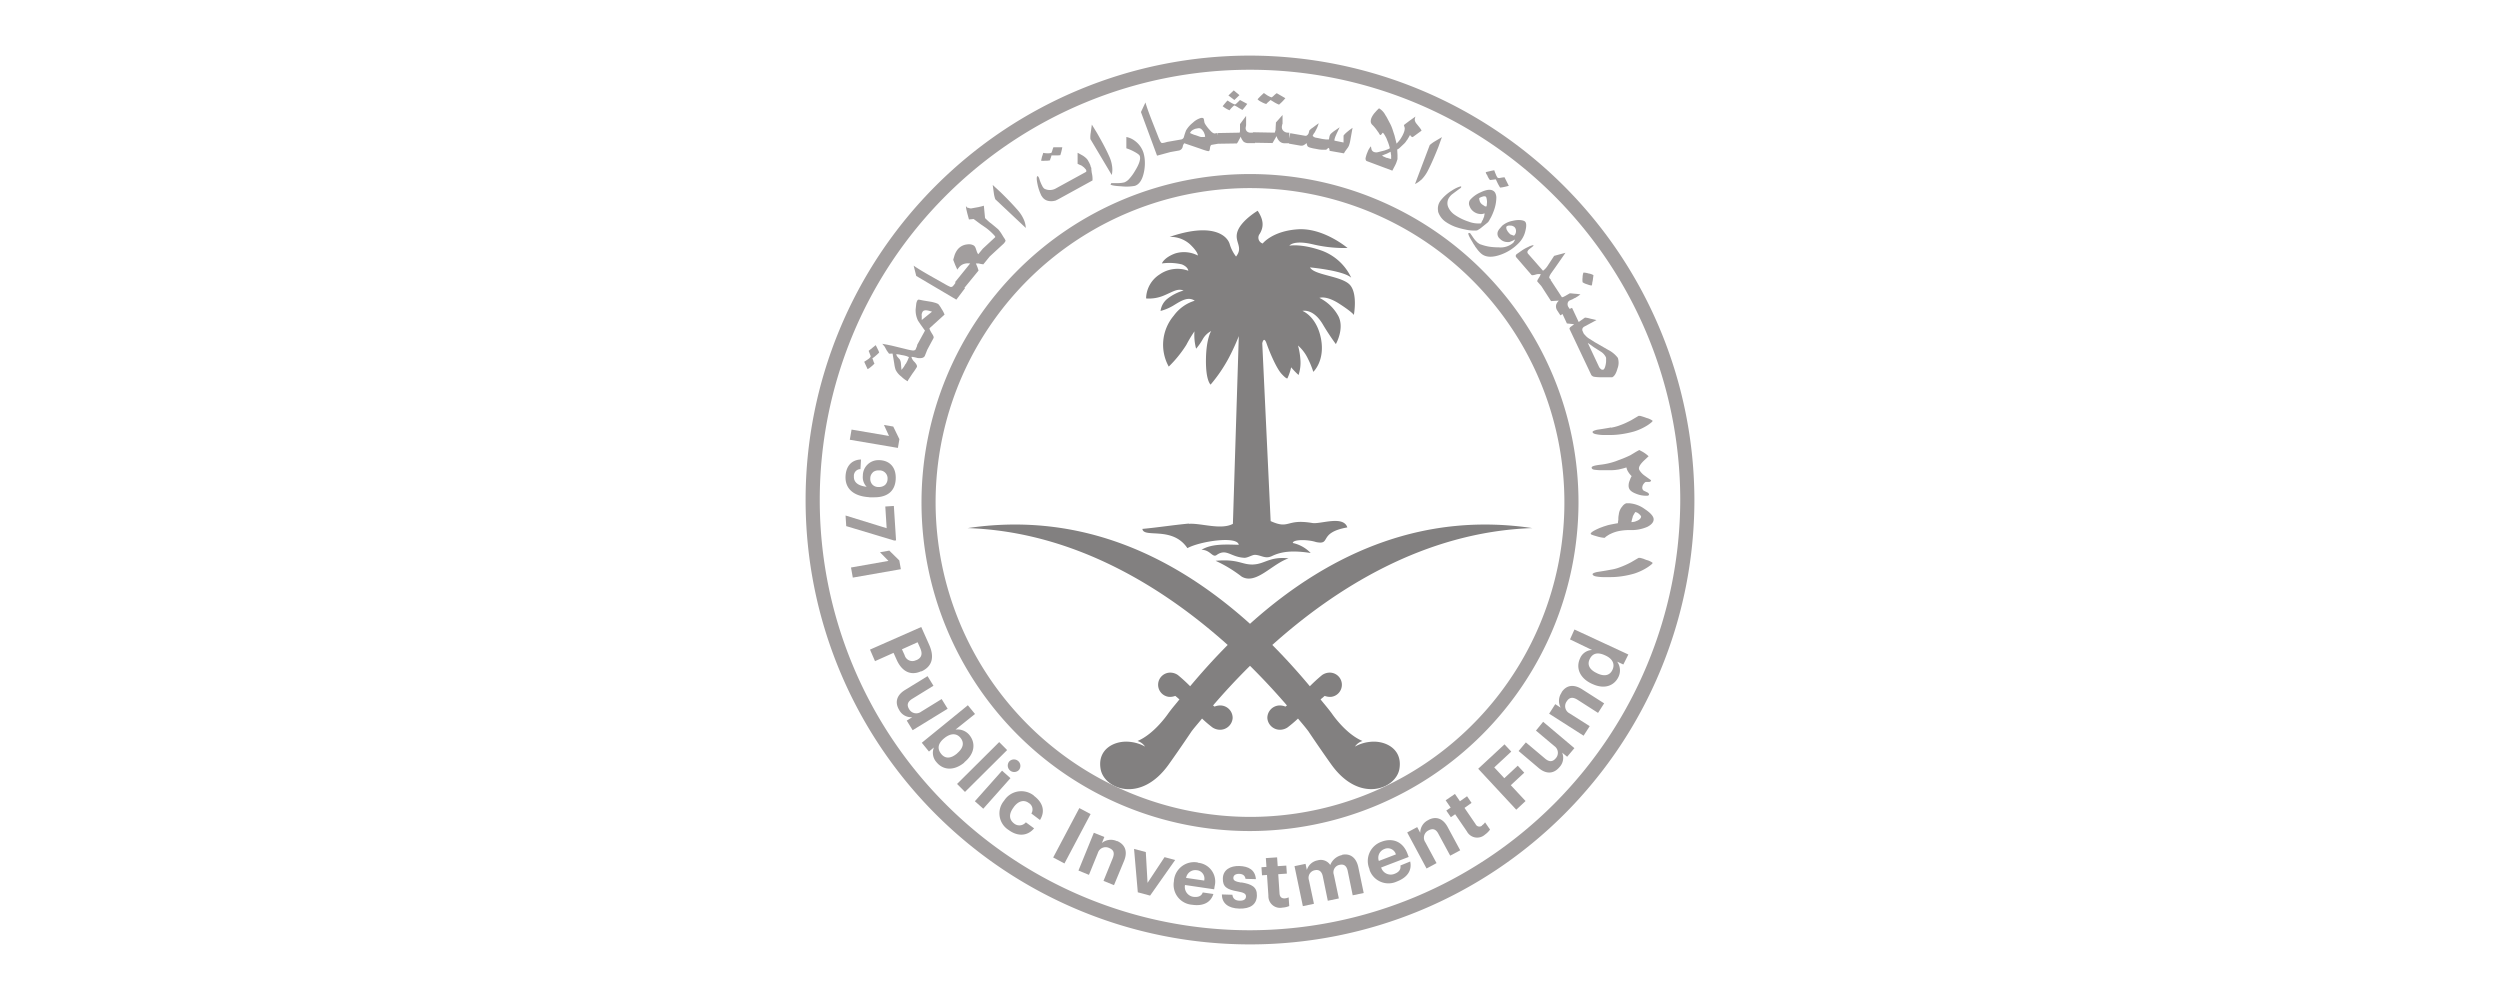 <svg xmlns="http://www.w3.org/2000/svg" viewBox="0 0 500 200"><defs><style>.cls-1{fill:#828080;}.cls-2{fill:#a29e9e;}</style></defs><g id="Capa_1" data-name="Capa 1"><path class="cls-1" d="M273.78,148.4a7.58,7.58,0,0,0-2.79.92,2.8,2.8,0,0,1,1.51-1.12c-3.42-1.42-6.16-5.54-6.19-5.58-.89-1.18-1.3-1.62-2.2-2.74l.83-.7a3.16,3.16,0,0,0,1.18.2,2.43,2.43,0,1,0-.35-4.85,2.7,2.7,0,0,0-1.35.48,32.23,32.23,0,0,0-2.45,2.24q-3.68-4.41-7.51-8.26c12.46-11.17,30.35-22.63,52-23.37-20.72-3.09-39.61,4-56.46,19.14-16.85-15.16-35.74-22.23-56.46-19.14,21.65.74,39.54,12.2,52,23.37q-3.82,3.85-7.51,8.26a32.23,32.23,0,0,0-2.45-2.24,2.7,2.7,0,0,0-1.35-.48,2.43,2.43,0,1,0-.35,4.85,3.16,3.16,0,0,0,1.18-.2l.83.7c-.9,1.12-1.31,1.56-2.19,2.74,0,0-2.78,4.16-6.2,5.58a2.8,2.8,0,0,1,1.51,1.12,7.58,7.58,0,0,0-2.79-.92c-3.05-.46-6.81,1.27-6.1,5.39.68,4,8,7,13.63-.91,2.32-3.25,4.59-6.65,4.59-6.65.72-.93,1.09-1.32,2.07-2.52a23.7,23.7,0,0,0,2.1,1.79,2.84,2.84,0,0,0,1.37.45,2.53,2.53,0,0,0,2.65-2.33,2.49,2.49,0,0,0-2.45-2.53,3,3,0,0,0-1.17.23l-.3-.23c2.07-2.41,4.54-5.11,7.39-7.93,2.85,2.82,5.32,5.52,7.39,7.93l-.3.23a3,3,0,0,0-1.17-.23,2.5,2.5,0,0,0-2.45,2.53,2.53,2.53,0,0,0,2.65,2.33,2.79,2.79,0,0,0,1.37-.45,25.16,25.16,0,0,0,2.11-1.79c1,1.2,1.35,1.59,2.06,2.52,0,0,2.27,3.4,4.59,6.65,5.66,7.93,12.95,4.86,13.63.91.71-4.12-3.05-5.85-6.1-5.39"></path><path class="cls-1" d="M243.12,112.16a26.66,26.66,0,0,1,5.21,3.16c2.86,1.69,6-2.49,9.38-3.65-3.81-.41-4.69,1.14-7.11,1.23-2.27.07-2.92-1.15-7.48-.74"></path><path class="cls-1" d="M237.81,104.71c-3.11.29-6.22.78-9.33,1.07.22,1.92,6-.64,9,3.85,2.5-1.38,10-2.5,10.27-.67-2.82-.08-5.45-.21-7.45,1,1.75,0,2.18,1.61,3,1.06,2-1.43,2.81.42,5.6.54.71,0,1.57-.63,2.14-.59,1.25.07,2,.87,3.33.25,2.07-1,4.36-1.14,7.77-.62a7.09,7.09,0,0,0-3.58-2c0-.74,3-.73,4.64-.19,3.16.66.33-1.88,6.27-2.93-.81-2.46-5.38-.6-7-.88-5.34-.9-4.49,1.36-8.34-.38l-1.68-35.57s.31-1.56.87.06,1.94,4.92,3,6.07,1.17.88,1.17.88a10.83,10.83,0,0,0,.74-2.2A14.59,14.59,0,0,0,259.71,75a7.75,7.75,0,0,0,.37-3.09,14.37,14.37,0,0,0-.48-2.81,8.15,8.15,0,0,1,2,2.67,17.23,17.23,0,0,1,1.06,2.6s2.4-2.21,1.53-6.67-3.7-5.52-3.7-5.52,2.09-.55,4,2.57a48.15,48.15,0,0,0,2.68,4.07s1.76-3.07.52-5.57a8.71,8.71,0,0,0-3.8-3.67s1.3-.56,4,1.19S270.77,63,270.77,63s.88-4.62-1-6.23S262.81,55,262,53.48c0,0,6.72.62,8.25,2.07a10.47,10.47,0,0,0-5.87-5.41c-4.2-1.48-6.51-1-6.51-1s.76-1.19,4.64-.29a27.57,27.57,0,0,0,7,.75s-4.8-4.07-9.92-3.74-7.05,2.84-7.05,2.84a1.22,1.22,0,0,1-.61-1.91c.84-1.37.85-2.77-.4-4.64,0,0-3.2,1.89-4,4.06s1.24,3.12-.32,5.1a7.49,7.49,0,0,1-1.29-2.56c-.63-1.86-3.77-4.2-12-1.37a5.82,5.82,0,0,1,4.08,1.48c1.72,1.65,1.56,2.24,1.56,2.24a6,6,0,0,0-4.52-.41c-2.27.84-2.66,2-2.66,2a10.77,10.77,0,0,1,4,.19c1.28.53,1.28,1.27,1.28,1.27a6.24,6.24,0,0,0-5.72.73,5.82,5.82,0,0,0-2.72,4.81,7.65,7.65,0,0,0,3.57-.59c1.89-.79,2.68-1.45,3.93-1a9.55,9.55,0,0,0-3.29,1.69,3.75,3.75,0,0,0-1.32,2.4A9.75,9.75,0,0,0,234.85,61c1.49-.92,2.82-1.71,4.1-.86a8.06,8.06,0,0,0-4.2,3,9,9,0,0,0-1,10.18,23.68,23.68,0,0,0,3.52-4.35,26,26,0,0,1,1.62-2.7,10.6,10.6,0,0,0,.33,3.47,11.57,11.57,0,0,0,1.28-1.81,4.19,4.19,0,0,1,1.74-1.73s-1,1.46-1.05,5.72.93,5,.93,5a30.17,30.17,0,0,0,3.64-5.34c1.21-2.29,2-4.36,2-4.36l-1.18,37.55c-2.42,1.29-6.43-.2-8.84,0"></path><path class="cls-2" d="M250,186.05A86.05,86.05,0,1,1,336.05,100,86.22,86.22,0,0,1,250,186.05m0-174.93A88.88,88.88,0,1,0,338.88,100,89.06,89.06,0,0,0,250,11.12"></path><path class="cls-2" d="M187.12,100.51A62.88,62.88,0,1,1,250,163.38a63,63,0,0,1-62.88-62.87m128.58,0a65.7,65.7,0,1,0-65.7,65.7,65.82,65.82,0,0,0,65.7-65.7"></path><path class="cls-2" d="M222.35,35a4.71,4.71,0,0,0,.1-1.49,6.8,6.8,0,0,0-.65-2.33c-.54-1.22-1.34-2.73-2.37-4.53l-.66-1.08-.4-.65-.23,1.65a5,5,0,0,0-.06,1.25Z"></path><path class="cls-2" d="M222.08,36.85c.06.2.79.34,2.16.41a9.29,9.29,0,0,0,2.73-.09c.84-.27,1.43-1.1,1.76-2.49a8.63,8.63,0,0,0,.21-2.85,7.08,7.08,0,0,0-.24-1.26A4.75,4.75,0,0,0,227,28.19a4.12,4.12,0,0,0-1.73-.79l0,2.26a8.91,8.91,0,0,1,1.45.61c.75.39,1.16.7,1.24.93.2.62-.11,1.6-.93,2.93a9,9,0,0,1-1.15,1.6,2.53,2.53,0,0,1-1,.74,5.42,5.42,0,0,1-1.15.15l-.31,0-.38,0-.72,0a.15.15,0,0,0-.12.2"></path><polygon class="cls-2" points="190.62 51.9 190.63 51.87 190.58 51.78 190.62 51.9"></polygon><path class="cls-2" d="M210,32.13a1.32,1.32,0,0,1,.15-.53l.15-.52h.88a4.65,4.65,0,0,0,.89-.05l.18-.62.13-.55.08-.41-1.77,0a1.09,1.09,0,0,0-.09.21,4.13,4.13,0,0,0-.13.41c-.1.32-.17.49-.22.51a2.49,2.49,0,0,1-.76.08,3.78,3.78,0,0,1-.84-.09l-.15.5a2.64,2.64,0,0,0-.16.54l-.12.53a3.07,3.07,0,0,0,.83,0,3,3,0,0,0,.95-.08"></path><path class="cls-2" d="M199.06,39.85l6.1,5.74a4.76,4.76,0,0,0-.31-1.46,7.11,7.11,0,0,0-1.27-2.06c-.87-1-2.05-2.26-3.55-3.71l-.94-.86-.55-.51.23,1.65a5.84,5.84,0,0,0,.29,1.21"></path><path class="cls-2" d="M208.34,39.2a1.94,1.94,0,0,0,1.43,1,2.76,2.76,0,0,0,.95,0l.24-.05a.52.52,0,0,0,.2-.06l.44-.21,6.9-3.79a5,5,0,0,0-.15-1.53l-.09-.75a.81.81,0,0,0,0-.24l-.1-.17-.08-.31a1.92,1.92,0,0,0-.17-.4l-.07-.16-.09-.15-.12-.23a2.13,2.13,0,0,0-.39-.5,4.76,4.76,0,0,0-.65-.51l-.59-.33-.48-.25,0,2.2.48.23a1.53,1.53,0,0,1,.6.35,1.34,1.34,0,0,1,.37.34l.16.16a1,1,0,0,1,.09.16.39.39,0,0,1,0,.37l-5.95,3.26a2.44,2.44,0,0,1-2.18.21l-.24-.11-.13-.13-.16-.2-.14-.27a7.68,7.68,0,0,1-.52-1.25l-.09-.28-.12-.24-.18-.15c-.22.12-.21.68,0,1.67a9.42,9.42,0,0,0,.82,2.35"></path><path class="cls-2" d="M238.18,26.3a1.64,1.64,0,0,1,.6-.42,1.44,1.44,0,0,1,.37-.14l.47-.09c.38-.07.7.12,1,.57a1.4,1.4,0,0,1,.24.45l.11.3.06.37-.18.06-.18,0-.24,0-.23,0-.23-.06-.81-.29-.33-.09-.43-.17-.41-.19Zm-4.1,4.11h0l1.57-.28a1,1,0,0,0,.9-.81,1.27,1.27,0,0,1,.31-.67L240,29.72c.5.19.9.32,1.19.4a2.08,2.08,0,0,0,.56.11c.13,0,.21-.24.25-.63s.18-.6.32-.63l1.28-.22h0l3.78-.06a3,3,0,0,0,.4-.68l.17-.3.19-.38a2.82,2.82,0,0,0,.57,1,1.56,1.56,0,0,0,.93.3l1.38,0v-.08l3.49.06.81-1.4a2.13,2.13,0,0,0,.61,1.07,1.39,1.39,0,0,0,1,.37l.87,0v.08l2.36.41.26,0,.24-.07a2.19,2.19,0,0,0,.54-.35l.13-.12,0,.13.15.48a1,1,0,0,0,.47.29,7.83,7.83,0,0,0,1.16.26l.25.05.5.09.53.05.85,0,.32-.28.12-.09.06,0a.72.72,0,0,1,.15.27l0,.2.06.12,2.84.5.19-.34.29-.4.33-.45.16-.29a5.78,5.78,0,0,0,.31-1.17l.44-2.46-.51.37c-.19.14-.4.31-.62.5a4.14,4.14,0,0,0-.67.68v1.05l0,.34-1.81-.37a.44.44,0,0,1,0-.23,3.49,3.49,0,0,1,.21-.67l.25-.57.57-1.2-1,.68a7.81,7.81,0,0,0-.76.61A1.54,1.54,0,0,0,266,27a1.71,1.71,0,0,0-.15.56l-.07.33-.6,0-.67-.09-.26-.05-.66-.14L263,27.5c-.32-.16-.47-.29-.46-.37l.21-.4a1.24,1.24,0,0,0,.23-.32l.2-.38a6,6,0,0,0,.56-1.38q-.67.48-1.17.87a2.83,2.83,0,0,0-.72.61,2.5,2.5,0,0,1-.17.63c-.2.31-.41.44-.63.4l-3-.52-.19,1.06,0-1.17h-.28a1.29,1.29,0,0,1-.9-.36,1,1,0,0,1-.31-.75v-.12l.08-.42.06-.16v-.16l0-.56,0-.77V23l-1.32,1.49-.07,1.16v.29l-.06.26-.1.25,0,.08-4.38-.08v.09h-.44a1.09,1.09,0,0,1-.75-.26.94.94,0,0,1-.26-.55v-.15l.09-.54,0-.44,0-.19v-.61l0-.4,0-.22L248,24.82l0,1,0,.43-.07.28-4.34.08v.49l-.09-.5-.56.09c-.24,0-.58-.19-1-.7a7.8,7.8,0,0,1-.91-1.18l-.12-.23-.05-.23-.07-.41a.49.49,0,0,0-.17-.33,1,1,0,0,0-.5,0,4,4,0,0,0-1.55.93,5.59,5.59,0,0,0-1.35,1.53,11.23,11.23,0,0,0-.43,1.3.69.69,0,0,1-.53.52l-2.8.49v0l-.59.16-.35.06c-.14,0-.24,0-.26-.06l-.16-.17s0-.05-.06-.12a8.38,8.38,0,0,1-.41-.94l-1-2.54c-.79-2-1.31-3.43-1.54-4.28l-.9,1.92,3.22,8.72Z"></path><path class="cls-2" d="M318.75,69.43l1.57,1a2.8,2.8,0,0,1,.85,1l.05.18,0,.14,0,.27a3.49,3.49,0,0,1-.07.82c-.12.63-.28,1-.49,1.09a1,1,0,0,1-.31,0,1.39,1.39,0,0,1-.61-.7l-2.19-4.66ZM303.31,50.84a.77.77,0,0,0-.17.32.51.51,0,0,0,.12.31l3,3.47c.08.14.35.12.79,0a2.28,2.28,0,0,1,1-.12l.11,0-.05.11-.1.21a.3.3,0,0,1-.09.17l-.06.12-.11.17-.16.25c-.14.27-.18.42-.1.48l.78.89h0l1.94,3,1.55-.1-.31.37-.17.31a1.44,1.44,0,0,0,.15,1.27l.65,1,.42-.27.88,1.89,1.45.15-.78.59c-.13.18-.18.29-.15.36L318.26,75a.92.92,0,0,0,.67.37,8.71,8.71,0,0,0,1.37.08l1.15,0,1,0c.44-.21.79-.79,1.05-1.75a3.16,3.16,0,0,0,.07-2.12,5.55,5.55,0,0,0-1.93-1.6l-2.71-1.56-1.22-.77A3.26,3.26,0,0,1,317,67a2.3,2.3,0,0,1-.23-.24l-.13-.27-.14-.31a.74.74,0,0,1,0-.49.86.86,0,0,1,.42-.4l2.37-1.27-1.3-.31a4.42,4.42,0,0,0-1-.19l-1.25.88-1.33-2.83-.48.21-.24-.36a1.09,1.09,0,0,1-.16-.76.8.8,0,0,1,.34-.53l.11-.06.51-.21.39-.22.19-.07.22-.14.29-.18.33-.24.18-.13a10.13,10.13,0,0,0-1.11-.13l-.77-.08-.26,0-.88.51-.39.2-.29.08-2.23-3.41-.06,0,.09-.08-.29-.33c-.13-.16,0-.47.29-.94l.78-1.09,1.56-2.24.56-.81-2.26.61-1.22,1.86a4,4,0,0,1-.79.95l-.12.1-.11.06-2.95-3.36a.52.52,0,0,1-.14-.5,1.52,1.52,0,0,1,.42-.51.29.29,0,0,0,.13-.09l.15-.12.11-.07.1-.09.19-.15.09-.1,0-.08c-.05-.07-.24,0-.54.09l-.24.09-.22.12a8.12,8.12,0,0,0-1.39.78Z"></path><path class="cls-2" d="M284.22,36a7.29,7.29,0,0,0,1.42-2q.92-1.79,2.06-4.68l.43-1.2.26-.7-1.44.86a6.57,6.57,0,0,0-1,.73L283,36.81a4.9,4.9,0,0,0,1.23-.85"></path><path class="cls-2" d="M317.41,56.86c.55.2.87.27.95.21a2.1,2.1,0,0,0,.08-.37c0-.16.07-.39.12-.67l.13-1a2.76,2.76,0,0,0-1-.34,3.32,3.32,0,0,0-1-.17,2.67,2.67,0,0,0-.17.93,3.78,3.78,0,0,0,0,1,2.84,2.84,0,0,0,.9.41"></path><path class="cls-2" d="M296.81,41.14,296.6,41l-.24-.16-.21-.22-.14-.22-.08-.21-.08-.33a.73.73,0,0,1,0-.25,2.9,2.9,0,0,1,.68-.29.81.81,0,0,1,.62,0c.1.07.18.32.23.74a2.31,2.31,0,0,1,0,.65,2.24,2.24,0,0,1-.08.57l-.17,0-.12,0Zm-9.2,1.16a3.91,3.91,0,0,0,1.68,2.17l.24.16.45.25.46.23.52.22a14.11,14.11,0,0,0,2.08.57,7.7,7.7,0,0,0,2.36.19,4.66,4.66,0,0,0,1-.67l.51-.41.66-.54.07-.07.16-.23.44-.79.26-.56.23-.58a7.94,7.94,0,0,0,.54-2.74,2.07,2.07,0,0,0-.18-.82,1,1,0,0,0-.4-.49c-.53-.38-1.39-.29-2.56.27A5.89,5.89,0,0,0,294,40a1.24,1.24,0,0,0-.09,1.21,2.26,2.26,0,0,0,.82,1.11,2.47,2.47,0,0,0,1.58.49,1.5,1.5,0,0,0,.59-.15.86.86,0,0,1,0,.23l-.05.22a1.06,1.06,0,0,1-.14.47l-.12.34-.11.17-.28.58a5.44,5.44,0,0,1-2.49-.35,10.59,10.59,0,0,1-2.8-1.38,3.64,3.64,0,0,1-1.21-1.4,2,2,0,0,1,.21-2.14,3,3,0,0,1,.47-.51l.8-.6.73-.54a1.07,1.07,0,0,0,.32-.27c0-.1,0-.16,0-.2s-.8.13-1.81.8a8.56,8.56,0,0,0-1.34,1,7.63,7.63,0,0,0-.93,1,2.62,2.62,0,0,0-.52,2.16"></path><path class="cls-2" d="M276.88,30.92l.51-.2.73-.37.05.33.06.41,0,.43v.28a6.23,6.23,0,0,1-.77-.22l-.13,0-.66-.29-.27-.18Zm1.59,3.21.37-.72a6.15,6.15,0,0,0,.44-.92l.08-.23.14-.44,0-.36V31l-.06-1.1a1.6,1.6,0,0,0,.52-.35l.75-.71a3,3,0,0,0,.62-.75,1.05,1.05,0,0,0,.22-.31l.13-.21.13-.22L282,27l.16.2c0,.06.08.11.12.12l.25.11,1.77-1.29c0-.09-.14-.34-.48-.76l-.51-.63a1.61,1.61,0,0,1-.36-.74,1.76,1.76,0,0,1,.15-.7l-1.15.81-.88.66-.29.23.17.6a2.39,2.39,0,0,1-.17.87l-.1.25-.17.36-.24.42-.23.37a7.9,7.9,0,0,1-.73.85l-.4-1.61-.41-1.26a8.34,8.34,0,0,0-.41-1l-.36-.68-.22-.42a5.89,5.89,0,0,0-.43-.73,3.33,3.33,0,0,0-1.28-1.37l-.44.43-.39.44a4,4,0,0,0-.66,1,1.86,1.86,0,0,0-.16.81,1,1,0,0,0,.37.68,7.84,7.84,0,0,1,1,1.24l.17.22L276,27c.09,0,.2,0,.34-.2s.21-.26.25-.24.2.2.39.53l.25.45a2.33,2.33,0,0,1,.15.36l.26.64.18.54.14.5v.08a2.84,2.84,0,0,1-.62.28l-.44.16-.39.1-.88.22a1.29,1.29,0,0,1-.76,0,.81.81,0,0,1-.59-.65l-.07-.36,0-.12c-.08,0-.2.16-.35.42a2.47,2.47,0,0,0-.26.47l-.24.58c-.06.17-.11.33-.16.51a4.41,4.41,0,0,0-.1.46q.06.42.24.48Z"></path><path class="cls-2" d="M297.46,35.09l.13.32.14.22A1.15,1.15,0,0,0,298,36l.09,0,.48-.06.46-.06.14,0,.24.51a9.57,9.57,0,0,0,.61,1.12,3.3,3.3,0,0,0,.67-.09,10.86,10.86,0,0,0,1.07-.26l-.86-1.71-.49.06-.44.08a.45.45,0,0,1-.28,0l-.12,0a2.07,2.07,0,0,1-.39-.69,8.59,8.59,0,0,1-.33-.85l-.53.1-1.18.28.1.32Z"></path><path class="cls-2" d="M301.3,45.29a1,1,0,0,1,.74-.17,1.14,1.14,0,0,1,.47.07l.25.12a.92.92,0,0,1,.14.11,1.06,1.06,0,0,1,.3.77,1.2,1.2,0,0,1-.33.88l-.07.07-.53-.19-.17-.06-.08-.07-.14-.13-.29-.33-.25-.42c-.11-.35-.12-.57,0-.65m-1.47.51a2.39,2.39,0,0,0-.3.51,1.28,1.28,0,0,0,.41,1.44,2.07,2.07,0,0,0,1.48.66l.21,0,.19,0,.26-.1.42-.17.48-.25a1.92,1.92,0,0,1-.18.36l-.14.27-.05,0-.05.06-.09.09a3.83,3.83,0,0,1-2.75.8,13.42,13.42,0,0,1-1.81-.12,9.34,9.34,0,0,1-1.73-.44l-.23-.07-.2-.13a1.9,1.9,0,0,1-.4-.3L295,48l-.29-.38-.47-.69-.2-.28q-.27-.12-.36,0c-.08.18.19.77.82,1.77.05.11.1.19.12.23l.14.22.23.34a1.12,1.12,0,0,0,.09.17l.09.11.21.28a5.94,5.94,0,0,0,.78.88q1.32,1.22,3.94.3a9.41,9.41,0,0,0,3.72-2.41,5.06,5.06,0,0,0,1.27-2.41c.23-.94.2-1.55-.09-1.82s-1.24-.44-2.43-.15a4.45,4.45,0,0,0-2.15,1Z"></path><path class="cls-2" d="M245.94,22l.27-.33.27-.27.35-.32a3.73,3.73,0,0,1,.87.46l.78.45.21-.24.34-.41.42-.56L248,20l-.37.37c-.34.34-.56.52-.64.52a3.65,3.65,0,0,1-.71-.31l-.41-.24-.35-.24-.16.15-.16.18-.23.27-.44.54a6.19,6.19,0,0,0,.61.43,5.43,5.43,0,0,0,.8.4"></path><polygon class="cls-2" points="245.68 19.09 246.87 20 247.89 19.03 246.75 18.08 245.68 19.09"></polygon><path class="cls-2" d="M253.21,20.84l.26-.28.64-.56.87.53a6.7,6.7,0,0,0,.83.4l.15-.14.38-.35a9.89,9.89,0,0,0,.73-.8l-1.72-1a3.6,3.6,0,0,0-.57.47c-.26.25-.42.36-.48.36l-.3-.11-.45-.23c-.46-.3-.71-.48-.77-.53l-.39.36-.37.35-.51.54a2.18,2.18,0,0,0,.74.52,4.07,4.07,0,0,0,1,.43"></path><path class="cls-2" d="M191.27,59.93,193,57.64l-.11-.08,2.82-3.45-.21-.65-.25-.59-.08-.18.2,0,.37,0,.36.09.56.09,1.28-1.57,2.81-2.59.14-.17.14-.2c.08-.16.1-.24.06-.26a2.72,2.72,0,0,0-.14-.29s-.1-.16-.22-.33l-.36-.59a7.39,7.39,0,0,0-.63-.89l-.14-.15-1.2-1-.33-.25-.25-.2-.35-.32-.46-.44,0,0-.24-2.48-.44.13-.63.15-1.5.27a1.72,1.72,0,0,1-.55-.13l-.12,0a.36.36,0,0,1-.12-.09l-.23-.24.07.56.19.82.35,1.28.94-.09,1.34,1,1.2.83A11.73,11.73,0,0,1,198.79,47c.19.2.28.34.26.43l-2.49,2.31,0,0-.91,1.11-.1-.13-.15-.3-.18-.53a2.18,2.18,0,0,0-.21-.51.9.9,0,0,0-.21-.25,1.91,1.91,0,0,0-1.35-.25,2.79,2.79,0,0,0-1.91,1,3.86,3.86,0,0,0-.71,1.45l-.11.36-.06.23,0,.09.39,1,.42.94a.62.62,0,0,1,.14-.24l.22-.27a2.07,2.07,0,0,1,1.08-.69,2.31,2.31,0,0,1,.93-.07l.2,0L191,56.44l.12.1-.34.46-.23.26c-.12.09-.2.13-.25.12l-.23,0s-.05,0-.12-.06a7.91,7.91,0,0,1-.91-.47l-2.39-1.35q-2.83-1.59-3.92-2.37l.52,2.06Z"></path><path class="cls-2" d="M180.28,71l.37.06.28.06.37.1.25.1.24.1-.12.29-.2.48-.28.53a1.12,1.12,0,0,0-.23.33l-.19.32-.25.33-.23.28-.1-1.21a1.94,1.94,0,0,0-.24-.89l-.41-.46a1.27,1.27,0,0,1-.29-.58,4.11,4.11,0,0,1,1,.16m4.1-7,0-.24,0-.57a1,1,0,0,1,0-.4l.06-.23.14-.26c.2-.24.57-.3,1.09-.18a5.26,5.26,0,0,1,.76.22Zm-7,6.1.45.63.33,0a1.24,1.24,0,0,1,.39,0l.34,2.05a5.78,5.78,0,0,0,.27,1.19,3.86,3.86,0,0,0,1.13,1.34,6.14,6.14,0,0,0,1.27.95l.1-.24.2-.31.66-1a14.75,14.75,0,0,0,.88-1.3c.1-.23-.06-.56-.45-1a2.13,2.13,0,0,1-.61-.92v-.12l.11,0a7,7,0,0,1,1.08.23c.82.11,1.31-.05,1.48-.46l.49-1.22,0,0,1.22-2.27c.11-.2,0-.43-.15-.7-.47-.73-.68-1.17-.63-1.31l3-2.72a5.16,5.16,0,0,0-.58-1.11,5.52,5.52,0,0,0-.68-1,3.87,3.87,0,0,0-.57-.24l-.47-.13-.32-.07-1.64-.27-.79-.16a.35.35,0,0,0-.42.21,2,2,0,0,0-.2.7l-.11,1a4.74,4.74,0,0,0,.47,2.28l.51.76.85,1.19.06,0-1.64,3,.08,0-.19.45-.08.2a.47.47,0,0,1-.24.31l-.31.07a10.66,10.66,0,0,1-1.49-.3l-2.75-.67-.95-.2-1-.18.47.55Z"></path><path class="cls-2" d="M173.52,73.83a2,2,0,0,0,.36-.22l.32-.25.41-.35a3.25,3.25,0,0,0,.29-.33,1.32,1.32,0,0,1-.23-.5l-.09-.25-.11-.26a6,6,0,0,0,.73-.57,6.69,6.69,0,0,0,.55-.51l.08-.08a2.76,2.76,0,0,0-.24-.58l-.22-.46-.23-.44-1.41,1.14.32.82c.07.18.1.3.07.37a1.87,1.87,0,0,1-.54.51c-.38.26-.63.42-.74.48l.2.44Z"></path><path class="cls-2" d="M326.53,103.34a7.27,7.27,0,0,1,.53-.93,1.36,1.36,0,0,1,.71.35q.45.38.45.6c-.08.39-.42.67-1,.87a1.39,1.39,0,0,1-.46.14l-.46.06,0-.11a8.6,8.6,0,0,1,.27-1m-8.4,3.49c0,.09.43.24,1.21.46a6.86,6.86,0,0,0,1.42.29h.15l.25-.24.38-.25.21-.13a1.91,1.91,0,0,1,.32-.16,6.77,6.77,0,0,1,1.78-.59,11.25,11.25,0,0,1,2-.18,8,8,0,0,0,3.6-.65c.82-.43,1.24-.93,1.24-1.5s-.6-1.27-1.78-2.05a6,6,0,0,0-3.12-1.16l-.57,0a1.66,1.66,0,0,0-.79.62,2.89,2.89,0,0,0-.71,1.63,4,4,0,0,0-.09,1l-.08.55,0,.19q-1.11.18-2,.39l-.83.26-.76.28c-1.2.51-1.82.9-1.87,1.17"></path><path class="cls-2" d="M329.72,91.25a6.35,6.35,0,0,0-1.25-.92l-.63-.33-.6.34-1.16.7c-.31.15-.72.34-1.25.56l-1.72.66a13.91,13.91,0,0,1-3,.68c-1.19.14-1.78.32-1.78.56s.17.38.5.44a10.81,10.81,0,0,0,1.84.1h1.71L323,94l.73-.1.83-.2.72-.21.14.47a4.17,4.17,0,0,0,.91,1.26l-.13.23-.11.24-.17.46a2.54,2.54,0,0,0-.2,1,1.31,1.31,0,0,0,.07.44q.19.68,1.38,1.14a5.34,5.34,0,0,0,2,.42l.32,0,.21-.07a.28.28,0,0,0,.1-.27.71.71,0,0,0-.37-.35l-.71-.34a.78.78,0,0,1-.27-.53,1.36,1.36,0,0,1,.26-.8c.19-.24.34-.38.44-.4l.3,0h.29c.31,0,.47-.12.47-.34l-1.24-.89A3.75,3.75,0,0,1,327.87,94a.67.67,0,0,1-.08-.33c0-.39.33-.9,1-1.55Z"></path><path class="cls-2" d="M322.2,85.49c-.71.14-1.65.29-2.79.46-.6.15-.9.29-.9.45s.24.37.71.44A7.7,7.7,0,0,0,321,87h1.2a15.21,15.21,0,0,0,2.29-.2,19,19,0,0,0,2.31-.5A11.15,11.15,0,0,0,329.59,85c.66-.46,1-.75.92-.86a3.54,3.54,0,0,0-1.2-.55l-.46-.17-.48-.15-.36-.1h-.29l-1.45.86c-.31.17-.69.35-1.13.56s-.94.39-1.49.59a9.8,9.8,0,0,1-1.45.36"></path><path class="cls-2" d="M328.85,111.81l-.48-.15-.36-.09h-.29l-1.45.85c-.31.17-.69.36-1.13.56s-.94.4-1.48.59a8.14,8.14,0,0,1-1.46.36c-.71.14-1.64.3-2.79.47-.6.14-.9.29-.9.44s.24.38.71.45a8.47,8.47,0,0,0,1.81.13h1.2a15.21,15.21,0,0,0,2.29-.19,17.73,17.73,0,0,0,2.32-.51,11.24,11.24,0,0,0,2.75-1.31c.66-.46,1-.74.92-.86a3.51,3.51,0,0,0-1.2-.55l-.46-.17"></path><polygon class="cls-2" points="179.58 89.58 179.87 87.89 179.88 87.84 178.68 85.37 178.65 85.31 176.79 84.99 177.8 87.19 170.45 85.94 170.31 85.92 169.96 87.95 179.44 89.56 179.58 89.58"></polygon><path class="cls-2" d="M174.56,94.46a1.75,1.75,0,0,1,1.15-.38h.15a1.59,1.59,0,0,1,1.65,1.72A1.64,1.64,0,0,1,177,97a1.89,1.89,0,0,1-1.25.4h-.16a1.6,1.6,0,0,1-1.15-.53,1.72,1.72,0,0,1-.38-1.25,1.56,1.56,0,0,1,.54-1.16m-.7,5,.49,0h.49c2.63,0,4.13-1.26,4.26-3.59s-1.12-3.73-3.18-3.84h-.21a3.1,3.1,0,0,0-3.18,3.11,2.76,2.76,0,0,0,.76,2.22c-1.75-.21-2.61-.92-2.55-2.1a1.33,1.33,0,0,1,1.19-1.43l.12,0,.11-1.92H172c-1.73.14-2.78,1.34-2.89,3.29-.14,2.52,1.59,4.06,4.76,4.24"></path><polygon class="cls-2" points="178.83 108.11 179.21 108.08 178.77 101.19 177.06 101.3 177.33 105.64 169.3 103.16 169.11 103.1 169.24 105.12 169.24 105.22 178.81 108.1 178.83 108.11"></polygon><polygon class="cls-2" points="179.87 112.14 179.87 112.1 177.91 110.17 177.86 110.12 176 110.45 177.69 112.18 170.2 113.5 170.56 115.52 180.17 113.84 179.87 112.14"></polygon><path class="cls-2" d="M183.52,128.45l.52,1.17c.49,1.1.34,1.92-.74,2.4l-.06,0a1.61,1.61,0,0,1-2.32-1l-.53-1.16Zm.73,5.82.06,0c2.16-1,2.62-2.86,1.51-5.35l-1.57-3.52L174,129.92l1,2.31,3.71-1.66.58,1.29c1,2.33,2.74,3.37,4.89,2.41"></path><path class="cls-2" d="M188.33,139.81l-4.09,2.52a1.63,1.63,0,0,1-2.42-.51c-.51-.83-.3-1.49.65-2.07l4.22-2.6-1.18-1.92L181,138c-1.82,1.12-2,2.62-1.16,4a2.7,2.7,0,0,0,2.6,1.44l-1.09.68,1.18,1.92,7-4.29Z"></path><path class="cls-2" d="M191.43,150.69l-.1.07c-1.23,1-2.32,1-3.11,0s-.66-2.06.61-3.1l.1-.08c1.27-1,2.43-.93,3.18,0s.6,2-.68,3.08m1.46,1.77c2.1-1.71,2.26-3.86,1-5.41a3.06,3.06,0,0,0-2.79-1.1L195,142.8l-1.43-1.75-9.21,7.5,1.43,1.76,1-.82a2.79,2.79,0,0,0,.51,2.95c1.29,1.58,3.43,1.8,5.53.1Z"></path><rect class="cls-2" x="190.48" y="152.28" width="11.88" height="2.25" transform="translate(-51.04 183.04) rotate(-44.82)"></rect><path class="cls-2" d="M201.85,152.29a1.29,1.29,0,0,0,1.93,1.71,1.29,1.29,0,0,0-1.93-1.71"></path><rect class="cls-2" x="194.45" y="156.83" width="8.18" height="2.25" transform="translate(-51.44 201.32) rotate(-48.35)"></rect><path class="cls-2" d="M206.79,159.13a4.06,4.06,0,0,0-5.92.93l-.07.1a3.92,3.92,0,0,0,.93,5.84c1.91,1.41,3.85,1.16,5.09-.33l-1.65-1.21a1.67,1.67,0,0,1-2.35.24c-1-.76-1.11-1.87-.13-3.19l.07-.11c.92-1.25,2.07-1.5,3-.8a1.5,1.5,0,0,1,.51,2.1L208,164c1.23-2,.31-3.72-1.22-4.84"></path><rect class="cls-2" x="208.78" y="165.86" width="11.18" height="2.55" transform="translate(-33.64 278.4) rotate(-62.1)"></rect><path class="cls-2" d="M223.38,168.23a2.83,2.83,0,0,0-3,.37l.49-1.2-2.1-.85-3.08,7.56,2.1.86,1.78-4.37a1.62,1.62,0,0,1,2.26-1c.92.38,1.13,1,.71,2.06l-1.84,4.52,2.1.85,2-4.82c.83-2,.14-3.35-1.36-4"></path><polygon class="cls-2" points="232.91 171.43 229.51 176.57 229.16 170.41 226.81 169.78 227.56 178.46 230.02 179.12 235.03 172 232.91 171.43"></polygon><path class="cls-2" d="M237.22,175.58a1.88,1.88,0,0,1,2.12-1.54,1.68,1.68,0,0,1,1.5,2.07Zm2.35-3.08a4.05,4.05,0,0,0-4.78,3.59l0,.13a4,4,0,0,0,3.62,4.73c2.21.33,3.74-.44,4.27-2.15l-2.13-.31c-.23.66-.81,1-1.85.88A2,2,0,0,1,237,177l5.83.86.1-.62a3.78,3.78,0,0,0-3.34-4.69"></path><path class="cls-2" d="M248.23,176.52c-1.19-.21-1.57-.42-1.56-.94s.45-.83,1.18-.81,1.15.35,1.26,1l2.07.06c-.15-1.88-1.49-2.57-3.3-2.63s-3.26.76-3.31,2.46.78,2.25,3,2.63c1.17.21,1.64.45,1.63,1s-.44.88-1.31.85-1.33-.45-1.41-1.19l-2.1-.06c0,1.77,1.27,2.77,3.48,2.83s3.47-.82,3.52-2.59-1.06-2.3-3.1-2.65"></path><path class="cls-2" d="M256.91,179.68c-.57,0-.92-.25-1-.91l-.26-3.93,1.72-.12-.11-1.6-1.72.11-.12-1.76-2.25.15.12,1.76-1,.07.11,1.61,1-.07.28,4.14a2.33,2.33,0,0,0,2.81,2.39,4.14,4.14,0,0,0,1.36-.31l-.12-1.74a2.22,2.22,0,0,1-.85.21"></path><path class="cls-2" d="M268.46,171a3.24,3.24,0,0,0-2.41,2,2.25,2.25,0,0,0-2.52-.93,2.78,2.78,0,0,0-2.16,1.92l-.26-1.22-2.21.46,1.67,8,2.22-.47-1-4.72a1.53,1.53,0,0,1,1.2-2c.78-.16,1.35.2,1.57,1.22l1,4.89,2.21-.46-1-4.73a1.51,1.51,0,0,1,1.2-2c.8-.17,1.35.19,1.57,1.22l1,4.88,2.2-.46-1.07-5.13c-.45-2.13-1.79-2.82-3.27-2.51"></path><path class="cls-2" d="M276.86,169.81a1.68,1.68,0,0,1,2.32,1.07l-3.41,1.31a1.87,1.87,0,0,1,1.09-2.38m3.22,3.29c.12.69-.2,1.3-1.18,1.67a2,2,0,0,1-2.67-1.27l5.51-2.11-.22-.58c-1-2.73-3.25-3.22-5.22-2.46a4.07,4.07,0,0,0-2.4,5.48l0,.12a4,4,0,0,0,5.48,2.35c2.09-.8,3.05-2.22,2.66-4Z"></path><path class="cls-2" d="M285.69,164a2.8,2.8,0,0,0-1.64,2.56l-.61-1.14-2,1.07,3.87,7.21,2-1.08-2.24-4.16a1.62,1.62,0,0,1,.65-2.39c.88-.47,1.52-.21,2,.77l2.32,4.29,2-1.07-2.47-4.58c-1-1.93-2.5-2.25-3.91-1.48"></path><path class="cls-2" d="M296.41,165.12a.83.83,0,0,1-1.29-.29l-2.22-3.25,1.41-1-.9-1.33-1.42,1-1-1.46-1.86,1.27,1,1.46-.87.59.91,1.33.86-.59,2.34,3.42a2.33,2.33,0,0,0,3.64.64,4.1,4.1,0,0,0,1-1l-1-1.44a2,2,0,0,1-.62.61"></path><polygon class="cls-2" points="304.85 154.54 303.55 153.14 300.86 155.64 298.85 153.48 302.25 150.32 300.9 148.87 295.64 153.75 303.25 161.94 305.11 160.21 302.16 157.04 304.85 154.54"></polygon><path class="cls-2" d="M307.19,146.12l3.67,3.09a1.63,1.63,0,0,1,.28,2.46c-.63.74-1.33.75-2.18,0l-3.79-3.19-1.45,1.72,4,3.39c1.64,1.39,3.13,1.08,4.15-.14a2.69,2.69,0,0,0,.56-2.92l1,.82,1.45-1.72-6.25-5.27Z"></path><path class="cls-2" d="M312.32,138.53a2.84,2.84,0,0,0-.18,3l-1.09-.7-1.22,1.91,6.89,4.4,1.22-1.91-4-2.54a1.62,1.62,0,0,1-.6-2.41c.54-.84,1.22-.92,2.16-.33l4.11,2.63,1.22-1.91-4.39-2.8c-1.84-1.18-3.28-.74-4.14.62"></path><path class="cls-2" d="M321,131.06l.11.05c1.51.7,1.88,1.79,1.38,2.86s-1.52,1.4-3,.72l-.11-.06c-1.47-.68-2-1.68-1.43-2.83s1.58-1.42,3.05-.74m-7-3.18L318.4,130A2.7,2.7,0,0,0,316,131.7c-.86,1.86-.08,3.92,2.36,5.05l.12.05c2.46,1.14,4.41.32,5.24-1.47a3,3,0,0,0-.29-3l1.24.57,1-2-10.78-5Z"></path></g></svg>